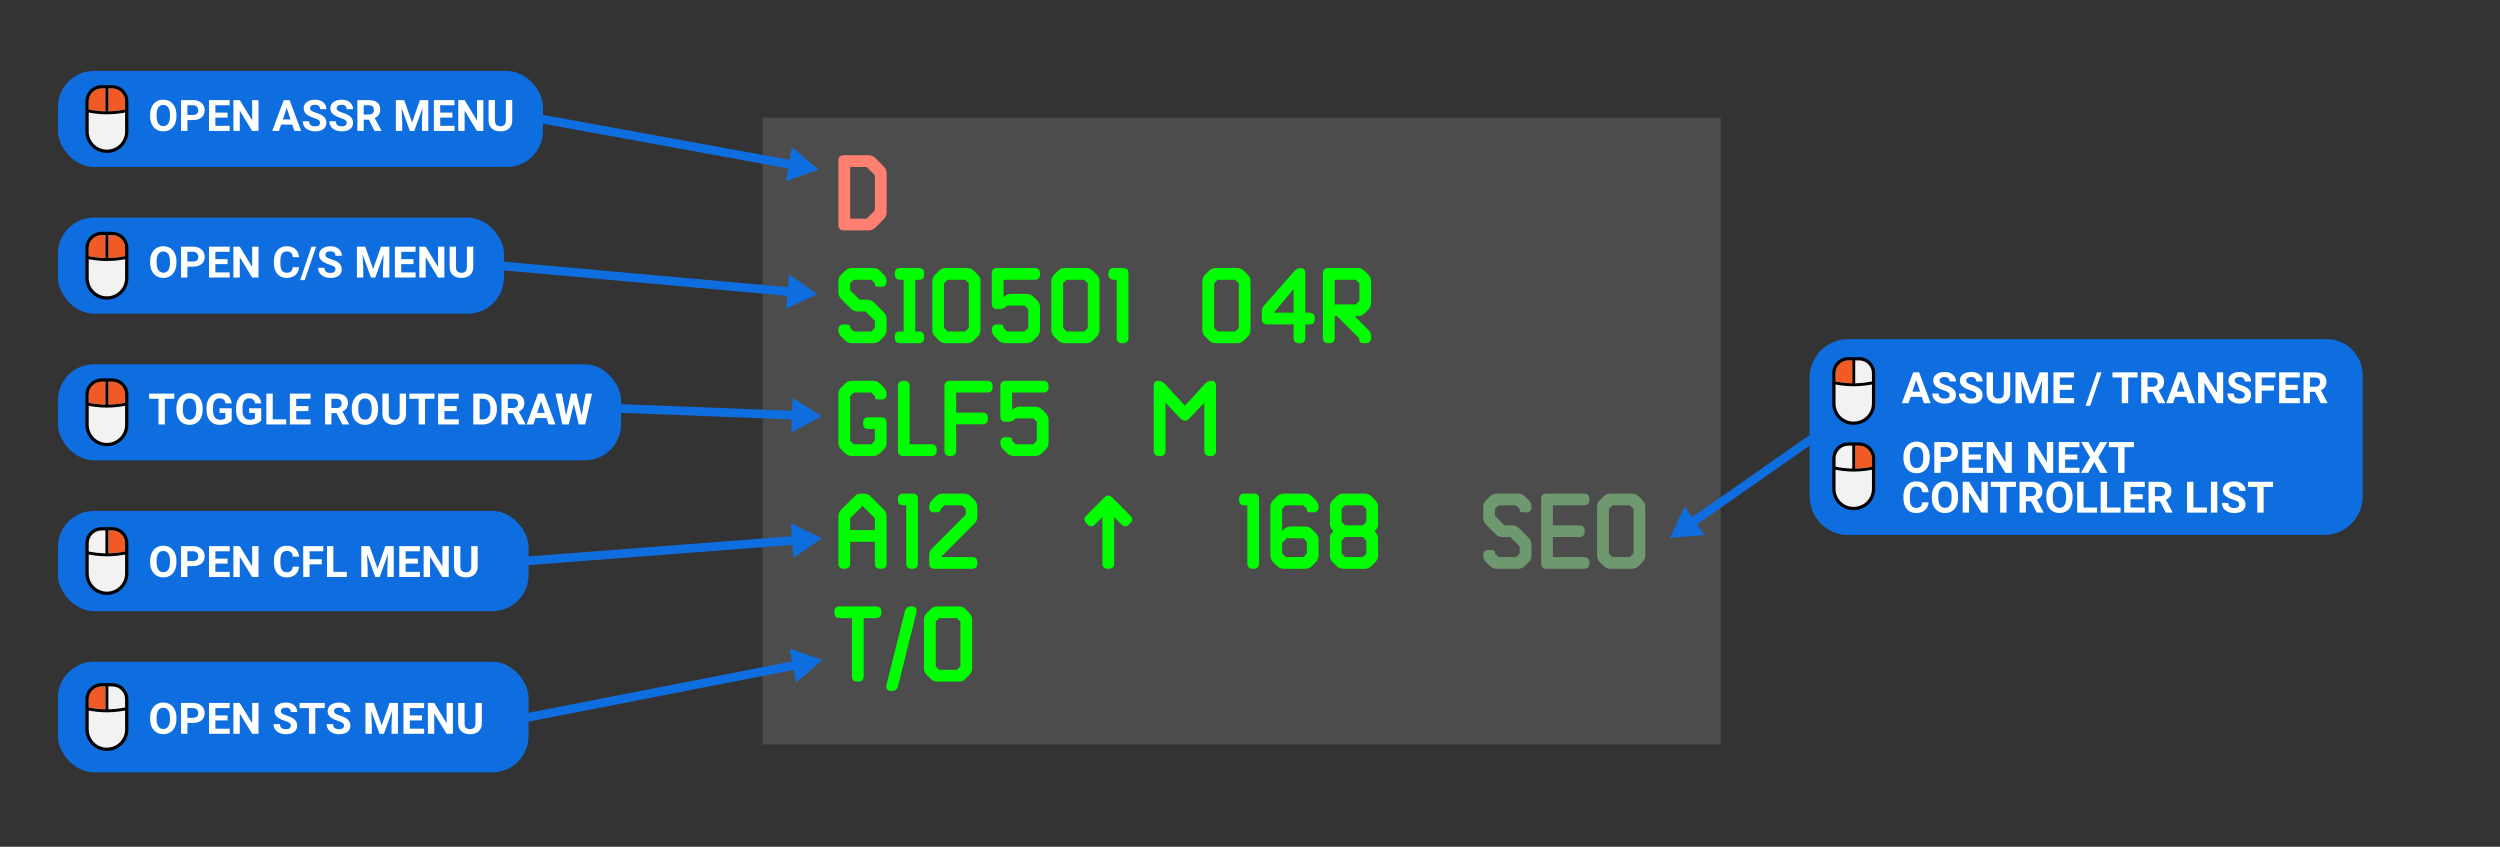 <svg viewBox="0 0 3457.9 1171.13" xmlns="http://www.w3.org/2000/svg" id="BOX">
  <rect x="0" y="0" width="3457.9" height="1171.13" fill="#333333" stroke="none"/>
  <g>
    <rect style="fill: #4c4c4c; stroke-width: 0px;" height="867" width="1325" y="162.72" x="1054.85"></rect>
    <g>
      <path style="fill: #ff8070; stroke-width: 0px;" d="M1201.38,214.72c3.64,0,6.76,1.3,9.36,3.9l11.7,11.7c2.6,2.6,3.9,5.72,3.9,9.36v54.08c0,3.64-1.3,6.76-3.9,9.36l-11.7,11.7c-2.6,2.6-5.72,3.9-9.36,3.9h-34.06c-5.12,0-7.67-2.51-7.67-7.54v-88.92c0-5.03,2.55-7.54,7.67-7.54h34.06ZM1210.09,291.03v-48.75l-11.44-11.31h-22.75v71.5h22.75l11.44-11.44Z"></path>
      <path style="fill: lime; stroke-width: 0px;" d="M1178.24,474.72c-3.64,0-6.76-1.3-9.36-3.9l-5.33-5.2c-2.6-2.6-3.9-5.72-3.9-9.36,0-5.03,2.55-7.54,7.67-7.54h1.04c5.03,0,7.54.82,7.54,2.47v2.34l4.94,4.94h24.31l4.94-4.94v-9.75l-13-13h-10.79c-3.73,0-6.85-1.25-9.36-3.77l-13.39-13.39c-2.6-2.6-3.9-5.72-3.9-9.36v-15.08c0-3.64,1.3-6.76,3.9-9.36l5.33-5.2c2.6-2.6,5.72-3.9,9.36-3.9h29.64c3.64,0,6.76,1.3,9.36,3.9l5.2,5.2c2.6,2.6,3.9,5.72,3.9,9.36,0,5.03-2.51,7.54-7.54,7.54h-1.17c-5.03,0-7.54-.82-7.54-2.47v-2.47l-4.94-4.81h-24.31l-4.94,4.81v9.75l13,13h10.79c3.64,0,6.76,1.3,9.36,3.9l13.39,13.39c2.6,2.6,3.9,5.72,3.9,9.36v15.08c0,3.64-1.3,6.76-3.9,9.36l-5.2,5.2c-2.6,2.6-5.72,3.9-9.36,3.9h-29.64Z"></path>
      <path style="fill: lime; stroke-width: 0px;" d="M1278.21,379.43c0,5.03-2.04,7.54-6.11,7.54h-6.11v71.5h4.68c5.03,0,7.54,2.51,7.54,7.54v1.17c0,5.03-2.51,7.54-7.54,7.54h-25.48c-5.03,0-7.54-2.51-7.54-7.54v-1.17c0-5.03,2.04-7.54,6.11-7.54h6.11v-71.5h-4.68c-5.03,0-7.54-2.51-7.54-7.54v-1.17c0-5.03,2.51-7.54,7.54-7.54h25.48c5.03,0,7.54,2.51,7.54,7.54v1.17Z"></path>
      <path style="fill: lime; stroke-width: 0px;" d="M1308.11,474.72c-3.64,0-6.76-1.3-9.36-3.9l-5.33-5.2c-2.6-2.6-3.9-5.72-3.9-9.36v-67.08c0-3.64,1.3-6.76,3.9-9.36l5.33-5.2c2.6-2.6,5.72-3.9,9.36-3.9h29.64c3.64,0,6.76,1.3,9.36,3.9l5.2,5.2c2.6,2.6,3.9,5.72,3.9,9.36v67.08c0,3.64-1.3,6.76-3.9,9.36l-5.2,5.2c-2.6,2.6-5.72,3.9-9.36,3.9h-29.64ZM1310.71,458.47h24.31l4.94-4.81v-61.88l-4.94-4.81h-24.31l-4.94,4.81v61.88l4.94,4.81Z"></path>
      <path style="fill: lime; stroke-width: 0px;" d="M1390.4,474.72c-3.64,0-6.76-1.3-9.36-3.9l-5.33-5.2c-2.6-2.6-3.9-5.72-3.9-9.36,0-5.03,2.55-7.54,7.67-7.54h1.04c5.03,0,7.54.82,7.54,2.47v2.34l4.94,4.94h24.31l4.94-4.94v-26l-4.94-4.81h-24.31l-1.04,1.04c-2.52,2.52-5.63,3.77-9.36,3.77h-3.12c-5.12,0-7.67-2.51-7.67-7.54v-41.73c0-5.03,2.55-7.54,7.67-7.54h51.48c5.02,0,7.54,2.51,7.54,7.54v1.17c0,5.03-2.51,7.54-7.54,7.54h-42.9v24.31l1.04-.91c2.6-2.6,5.72-3.9,9.36-3.9h21.58c3.64,0,6.76,1.3,9.36,3.9l5.2,5.2c2.6,2.6,3.9,5.72,3.9,9.36v31.33c0,3.64-1.3,6.76-3.9,9.36l-5.2,5.2c-2.6,2.6-5.72,3.9-9.36,3.9h-29.64Z"></path>
      <path style="fill: lime; stroke-width: 0px;" d="M1472.69,474.72c-3.64,0-6.76-1.3-9.36-3.9l-5.33-5.2c-2.6-2.6-3.9-5.72-3.9-9.36v-67.08c0-3.64,1.3-6.76,3.9-9.36l5.33-5.2c2.6-2.6,5.72-3.9,9.36-3.9h29.64c3.64,0,6.76,1.3,9.36,3.9l5.2,5.2c2.6,2.6,3.9,5.72,3.9,9.36v67.08c0,3.64-1.3,6.76-3.9,9.36l-5.2,5.2c-2.6,2.6-5.72,3.9-9.36,3.9h-29.64ZM1475.29,458.47h24.31l4.94-4.81v-61.88l-4.94-4.81h-24.31l-4.81,4.81v61.88l4.81,4.81Z"></path>
      <path style="fill: lime; stroke-width: 0px;" d="M1552.12,474.72c-5.03,0-7.54-2.51-7.54-7.54v-80.21h-3.77c-5.12,0-7.67-2.51-7.67-7.54v-1.17c0-5.03,2.55-7.54,7.67-7.54h12.48c5.02,0,7.54,2.51,7.54,7.54v88.92c0,5.03-2.51,7.54-7.54,7.54h-1.17,0Z"></path>
      <path style="fill: lime; stroke-width: 0px;" d="M1681.6,474.72c-3.64,0-6.76-1.3-9.36-3.9l-5.33-5.2c-2.6-2.6-3.9-5.72-3.9-9.36v-67.08c0-3.64,1.3-6.76,3.9-9.36l5.33-5.2c2.6-2.6,5.72-3.9,9.36-3.9h29.64c3.64,0,6.76,1.3,9.36,3.9l5.2,5.2c2.6,2.6,3.9,5.72,3.9,9.36v67.08c0,3.64-1.3,6.76-3.9,9.36l-5.2,5.2c-2.6,2.6-5.72,3.9-9.36,3.9h-29.64ZM1684.2,458.47h24.31l4.94-4.81v-61.88l-4.94-4.81h-24.31l-4.81,4.81v61.88l4.81,4.81Z"></path>
      <path style="fill: lime; stroke-width: 0px;" d="M1805.49,432.47h5.46c5.03,0,7.54,2.51,7.54,7.54v1.17c0,5.03-2.17,7.54-6.5,7.54h-6.5v18.46c0,5.03-2.51,7.54-7.54,7.54h-1.17c-5.03,0-7.54-2.51-7.54-7.54v-18.46h-36.27c-5.11,0-7.67-2.51-7.67-7.54v-9.88c0-3.55,1.21-6.67,3.64-9.36l41.47-47.06c2.42-2.77,5.54-4.16,9.36-4.16s5.72,2.51,5.72,7.54v54.21h0ZM1789.24,432.47v-32.5l-27.43,32.5h27.43Z"></path>
      <path style="fill: lime; stroke-width: 0px;" d="M1896.48,418.82c0,3.64-1.3,6.76-3.9,9.36l-5.2,5.33c-2.52,2.52-5.46,3.77-8.84,3.77h-4.81l18.85,18.98c2.6,2.6,3.9,5.72,3.9,9.36v1.56c0,5.03-2.52,7.54-7.54,7.54h-1.17c-5.03,0-7.54-1.08-7.54-3.25v-3.25l-30.94-30.94h-3.25v29.9c0,5.03-2.51,7.54-7.54,7.54h-1.04c-5.12,0-7.67-2.51-7.67-7.54v-88.92c0-5.03,2.56-7.54,7.67-7.54h40.56c3.64,0,6.76,1.3,9.36,3.9l5.2,5.2c2.6,2.6,3.9,5.72,3.9,9.36v29.64h0ZM1880.24,416.22v-24.44l-4.94-4.81h-29.25v34.06h29.25l4.94-4.81Z"></path>
      <path style="fill: lime; stroke-width: 0px;" d="M1226.34,546.22c0,4.33-2.51,6.5-7.54,6.5h-1.17c-5.03,0-7.54-.82-7.54-2.47v-2.34l-4.94-4.94h-24.31l-4.94,4.94v61.75l4.94,4.81h24.31l4.94-4.81v-16.25h-8.71c-5.03,0-7.54-2.55-7.54-7.67v-1.04c0-5.03,2.51-7.54,7.54-7.54h17.42c5.02,0,7.54,2.51,7.54,7.54v27.56c0,3.64-1.3,6.76-3.9,9.36l-5.2,5.2c-2.6,2.6-5.72,3.9-9.36,3.9h-29.64c-3.64,0-6.76-1.3-9.36-3.9l-5.33-5.2c-2.6-2.6-3.9-5.72-3.9-9.36v-67.08c0-3.64,1.3-6.76,3.9-9.36l5.33-5.2c2.6-2.6,5.72-3.9,9.36-3.9h29.64c3.64,0,6.76,1.3,9.36,3.9l5.2,5.2c2.6,2.6,3.9,5.72,3.9,9.36v1.04h0Z"></path>
      <path style="fill: lime; stroke-width: 0px;" d="M1249.61,630.72c-5.11,0-7.67-2.51-7.67-7.54v-88.92c0-5.03,2.56-7.54,7.67-7.54h1.04c5.03,0,7.54,2.51,7.54,7.54v80.21h29.9c5.03,0,7.54,2.51,7.54,7.54v1.17c0,5.03-2.51,7.54-7.54,7.54h-38.48Z"></path>
      <path style="fill: lime; stroke-width: 0px;" d="M1372.98,535.43c0,5.03-2.51,7.54-7.54,7.54h-42.9v27.69h36.4c5.02,0,7.54,2.51,7.54,7.54v1.04c0,5.03-2.51,7.54-7.54,7.54h-36.4v36.4c0,5.03-2.52,7.54-7.54,7.54h-1.04c-5.12,0-7.67-2.51-7.67-7.54v-88.92c0-5.03,2.55-7.54,7.67-7.54h51.48c5.02,0,7.54,2.51,7.54,7.54v1.17h0Z"></path>
      <path style="fill: lime; stroke-width: 0px;" d="M1402.23,630.72c-3.64,0-6.76-1.3-9.36-3.9l-5.33-5.2c-2.6-2.6-3.9-5.72-3.9-9.36,0-5.03,2.56-7.54,7.67-7.54h1.04c5.03,0,7.54.82,7.54,2.47v2.34l4.94,4.94h24.31l4.94-4.94v-26l-4.94-4.81h-24.31l-1.04,1.04c-2.51,2.52-5.63,3.77-9.36,3.77h-3.12c-5.11,0-7.67-2.51-7.67-7.54v-41.73c0-5.03,2.56-7.54,7.67-7.54h51.48c5.03,0,7.54,2.51,7.54,7.54v1.17c0,5.03-2.51,7.54-7.54,7.54h-42.9v24.31l1.04-.91c2.6-2.6,5.72-3.9,9.36-3.9h21.58c3.64,0,6.76,1.3,9.36,3.9l5.2,5.2c2.6,2.6,3.9,5.72,3.9,9.36v31.33c0,3.64-1.3,6.76-3.9,9.36l-5.2,5.2c-2.6,2.6-5.72,3.9-9.36,3.9h-29.64Z"></path>
      <path style="fill: lime; stroke-width: 0px;" d="M1666.77,530.75c2.6-2.69,5.72-4.03,9.36-4.03,3.9,0,5.85,2.51,5.85,7.54v88.92c0,5.03-2.52,7.54-7.54,7.54h-1.17c-5.03,0-7.54-2.51-7.54-7.54v-66.3l-19.76,21.06c-2.6,2.69-4.94,4.03-7.02,4.03s-4.55-1.34-7.15-4.03l-19.76-21.06v66.3c0,5.03-2.51,7.54-7.54,7.54h-1.04c-5.11,0-7.67-2.51-7.67-7.54v-88.92c0-5.03,1.91-7.54,5.72-7.54h.13c3.64,0,6.76,1.34,9.36,4.03l27.95,30.42,27.82-30.42h0Z"></path>
      <path style="fill: lime; stroke-width: 0px;" d="M1194.88,682.72c3.64,0,6.76,1.3,9.36,3.9l18.2,18.2c2.6,2.6,3.9,5.72,3.9,9.36v65c0,5.03-2.51,7.54-7.54,7.54h-1.17c-5.03,0-7.54-2.51-7.54-7.54v-29.77h-34.19v29.77c0,5.03-2.52,7.54-7.54,7.54h-1.04c-5.12,0-7.67-2.51-7.67-7.54v-65c0-3.64,1.3-6.76,3.9-9.36l18.33-18.2c2.6-2.6,5.72-3.9,9.36-3.9h3.64ZM1175.9,733.16h34.19v-16.38l-17.03-17.03-17.16,17.03v16.38h0Z"></path>
      <path style="fill: lime; stroke-width: 0px;" d="M1260.92,786.72c-5.03,0-7.54-2.51-7.54-7.54v-80.21h-3.77c-5.11,0-7.67-2.51-7.67-7.54v-1.17c0-5.03,2.56-7.54,7.67-7.54h12.48c5.03,0,7.54,2.51,7.54,7.54v88.92c0,5.03-2.51,7.54-7.54,7.54h-1.17,0Z"></path>
      <path style="fill: lime; stroke-width: 0px;" d="M1292.9,786.72c-5.11,0-7.67-2.51-7.67-7.54v-11.31c0-3.64,1.3-6.76,3.9-9.36l46.54-46.54v-8.19l-4.94-4.81h-24.31l-4.94,4.81c0,3.29-2.51,4.94-7.54,4.94h-1.04c-5.11,0-7.67-2.17-7.67-6.5v-1.04c0-3.64,1.3-6.76,3.9-9.36l5.33-5.2c2.6-2.6,5.72-3.9,9.36-3.9h29.64c3.64,0,6.76,1.3,9.36,3.9l5.2,5.2c2.6,2.6,3.9,5.72,3.9,9.36v13.39c0,3.64-1.3,6.76-3.9,9.36l-46.54,46.54h42.9c5.03,0,7.54,2.51,7.54,7.54v1.17c0,5.03-2.51,7.54-7.54,7.54h-51.48,0Z"></path>
      <path style="fill: lime; stroke-width: 0px;" d="M1532.36,786.72c-5.03,0-7.54-2.51-7.54-7.54v-63.96l-10.14,10.14c-3.55,3.55-7.11,3.55-10.66,0l-1.43-1.56c-3.55-3.55-3.55-7.11,0-10.66l24.96-25.09c3.64-3.55,7.24-3.55,10.79,0l24.96,25.09c3.55,3.55,3.55,7.11,0,10.66l-1.43,1.56c-3.64,3.64-7.24,3.64-10.79,0l-10.01-10.14v63.96c0,5.03-2.51,7.54-7.54,7.54h-1.17,0Z"></path>
      <path style="fill: lime; stroke-width: 0px;" d="M1732.81,786.72c-5.03,0-7.54-2.51-7.54-7.54v-80.21h-3.77c-5.11,0-7.67-2.51-7.67-7.54v-1.17c0-5.03,2.56-7.54,7.67-7.54h12.48c5.03,0,7.54,2.51,7.54,7.54v88.92c0,5.03-2.52,7.54-7.54,7.54h-1.17,0Z"></path>
      <path style="fill: lime; stroke-width: 0px;" d="M1775.71,786.72c-3.64,0-6.76-1.3-9.36-3.9l-5.33-5.2c-2.6-2.6-3.9-5.72-3.9-9.36v-67.08c0-3.64,1.3-6.76,3.9-9.36l5.33-5.2c2.6-2.6,5.72-3.9,9.36-3.9h29.64c3.64,0,6.76,1.3,9.36,3.9l5.2,5.2c2.6,2.6,3.9,5.72,3.9,9.36,0,5.03-2.52,7.54-7.54,7.54h-1.17c-5.03,0-7.54-.82-7.54-2.47v-2.47l-4.94-4.81h-24.31l-4.94,4.81v30.94l2.73-2.6c2.6-2.6,5.72-3.9,9.36-3.9h19.89c3.64,0,6.76,1.3,9.36,3.9l5.2,5.2c2.6,2.6,3.9,5.72,3.9,9.36v21.58c0,3.64-1.3,6.76-3.9,9.36l-5.2,5.2c-2.6,2.6-5.72,3.9-9.36,3.9h-29.64,0ZM1778.31,770.47h24.31l4.94-4.94v-16.25l-4.94-4.81h-22.75l-6.5,6.5v14.56l4.94,4.94Z"></path>
      <path style="fill: lime; stroke-width: 0px;" d="M1858,786.72c-3.64,0-6.76-1.3-9.36-3.9l-5.33-5.2c-2.6-2.6-3.9-5.72-3.9-9.36v-23.14c0-3.64.82-6.28,2.47-7.93l2.47-2.47-1.04-1.04c-2.6-2.6-3.9-5.72-3.9-9.36v-23.14c0-3.64,1.3-6.76,3.9-9.36l5.33-5.2c2.6-2.6,5.72-3.9,9.36-3.9h29.64c3.64,0,6.76,1.3,9.36,3.9l5.2,5.2c2.6,2.6,3.9,5.72,3.9,9.36v23.14c0,3.64-.82,6.29-2.47,7.93l-2.47,2.47,1.04,1.04c2.6,2.6,3.9,5.72,3.9,9.36v23.14c0,3.64-1.3,6.76-3.9,9.36l-5.2,5.2c-2.6,2.6-5.72,3.9-9.36,3.9h-29.64ZM1860.6,726.66h24.31l4.94-4.94v-17.94l-4.94-4.81h-24.31l-4.94,4.81v17.94l4.94,4.94ZM1860.6,770.47h24.31l4.94-4.81v-17.94l-4.94-4.94h-24.31l-4.94,4.94v17.94l4.94,4.81Z"></path>
      <path style="fill: #6e996e; stroke-width: 0px;" d="M2070.16,786.72c-3.64,0-6.76-1.3-9.36-3.9l-5.33-5.2c-2.6-2.6-3.9-5.72-3.9-9.36,0-5.03,2.55-7.54,7.67-7.54h1.04c5.03,0,7.54.82,7.54,2.47v2.34l4.94,4.94h24.31l4.94-4.94v-9.75l-13-13h-10.79c-3.73,0-6.85-1.25-9.36-3.77l-13.39-13.39c-2.6-2.6-3.9-5.72-3.9-9.36v-15.08c0-3.64,1.3-6.76,3.9-9.36l5.33-5.2c2.6-2.6,5.72-3.9,9.36-3.9h29.64c3.64,0,6.76,1.3,9.36,3.9l5.2,5.2c2.6,2.6,3.9,5.72,3.9,9.36,0,5.03-2.51,7.54-7.54,7.54h-1.17c-5.03,0-7.54-.82-7.54-2.47v-2.47l-4.94-4.81h-24.31l-4.94,4.81v9.75l13,13h10.79c3.64,0,6.76,1.3,9.36,3.9l13.39,13.39c2.6,2.6,3.9,5.72,3.9,9.36v15.08c0,3.64-1.3,6.76-3.9,9.36l-5.2,5.2c-2.6,2.6-5.72,3.9-9.36,3.9h-29.64Z"></path>
      <path style="fill: #6e996e; stroke-width: 0px;" d="M2198.34,691.43c0,5.03-2.51,7.54-7.54,7.54h-42.9v27.69h36.4c5.03,0,7.54,2.51,7.54,7.54v1.04c0,5.03-2.51,7.54-7.54,7.54h-36.4v27.69h42.9c5.03,0,7.54,2.51,7.54,7.54v1.17c0,5.03-2.51,7.54-7.54,7.54h-51.48c-5.12,0-7.67-2.51-7.67-7.54v-88.92c0-5.03,2.55-7.54,7.67-7.54h51.48c5.03,0,7.54,2.51,7.54,7.54v1.17h0Z"></path>
      <path style="fill: #6e996e; stroke-width: 0px;" d="M2227.58,786.72c-3.64,0-6.76-1.3-9.36-3.9l-5.33-5.2c-2.6-2.6-3.9-5.72-3.9-9.36v-67.08c0-3.64,1.3-6.76,3.9-9.36l5.33-5.2c2.6-2.6,5.72-3.9,9.36-3.9h29.64c3.64,0,6.76,1.3,9.36,3.9l5.2,5.2c2.6,2.6,3.9,5.72,3.9,9.36v67.08c0,3.64-1.3,6.76-3.9,9.36l-5.2,5.2c-2.6,2.6-5.72,3.9-9.36,3.9h-29.64ZM2230.19,770.47h24.31l4.94-4.81v-61.88l-4.94-4.81h-24.31l-4.81,4.81v61.88l4.81,4.81Z"></path>
      <path style="fill: lime; stroke-width: 0px;" d="M1211.39,838.72c5.11,0,7.67,2.51,7.67,7.54v1.17c0,5.03-2.56,7.54-7.67,7.54h-16.77v80.21c0,5.03-2.51,7.54-7.54,7.54h-1.17c-5.03,0-7.54-2.51-7.54-7.54v-80.21h-16.77c-5.03,0-7.54-2.51-7.54-7.54v-1.17c0-5.03,2.51-7.54,7.54-7.54h49.79Z"></path>
      <path style="fill: lime; stroke-width: 0px;" d="M1232.19,955.72c-2.51,0-4.31-.76-5.4-2.28-1.08-1.52-1.28-3.57-.58-6.17l25.48-102.05c1.04-4.33,3.86-6.5,8.45-6.5h.78c2.69,0,4.62.76,5.79,2.27,1.17,1.52,1.45,3.58.85,6.18l-25.48,102.05c-1.04,4.33-3.86,6.5-8.45,6.5h-1.44Z"></path>
      <path style="fill: lime; stroke-width: 0px;" d="M1296.54,942.72c-3.64,0-6.76-1.3-9.36-3.9l-5.33-5.2c-2.6-2.6-3.9-5.72-3.9-9.36v-67.08c0-3.64,1.3-6.76,3.9-9.36l5.33-5.2c2.6-2.6,5.72-3.9,9.36-3.9h29.64c3.64,0,6.76,1.3,9.36,3.9l5.2,5.2c2.6,2.6,3.9,5.72,3.9,9.36v67.08c0,3.64-1.3,6.76-3.9,9.36l-5.2,5.2c-2.6,2.6-5.72,3.9-9.36,3.9h-29.64ZM1299.14,926.47h24.31l4.94-4.81v-61.88l-4.94-4.81h-24.31l-4.81,4.81v61.88l4.81,4.81Z"></path>
    </g>
  </g>
  <path style="fill: #0e6ee0; stroke-width: 0px;" d="M2556.53,469h661.47c27.6,0,50,22.4,50,50v167.47c0,29.54-23.99,53.53-53.53,53.53h-657.94c-29.54,0-53.53-23.99-53.53-53.53v-163.94c0-29.54,23.99-53.53,53.53-53.53Z"></path>
  <g>
    <path style="fill: #fff; stroke-width: 0px;" d="M2658.14,548.89h-15.41l-2.93,8.79h-9.35l15.88-42.66h8.14l15.97,42.66h-9.35l-2.96-8.79ZM2645.1,541.77h10.66l-5.36-15.97-5.3,15.97Z"></path>
    <path style="fill: #fff; stroke-width: 0px;" d="M2696.55,546.49c0-1.66-.59-2.93-1.76-3.82s-3.28-1.83-6.33-2.81-5.46-1.96-7.24-2.92c-4.84-2.62-7.27-6.14-7.27-10.58,0-2.3.65-4.36,1.95-6.17,1.3-1.81,3.16-3.22,5.6-4.23s5.16-1.52,8.19-1.52,5.76.55,8.14,1.66,4.23,2.66,5.55,4.67,1.98,4.3,1.98,6.86h-8.79c0-1.95-.62-3.47-1.85-4.55s-2.96-1.63-5.19-1.63-3.82.46-5.01,1.36-1.79,2.1-1.79,3.59c0,1.39.7,2.55,2.09,3.49,1.4.94,3.45,1.82,6.17,2.64,5,1.5,8.64,3.37,10.93,5.6s3.43,5,3.43,8.32c0,3.69-1.4,6.59-4.19,8.69s-6.55,3.15-11.28,3.15c-3.28,0-6.27-.6-8.96-1.8s-4.75-2.85-6.17-4.94c-1.42-2.09-2.12-4.51-2.12-7.27h8.82c0,4.71,2.81,7.06,8.44,7.06,2.09,0,3.72-.42,4.89-1.27s1.76-2.04,1.76-3.56Z"></path>
    <path style="fill: #fff; stroke-width: 0px;" d="M2733.43,546.49c0-1.66-.59-2.93-1.76-3.82s-3.28-1.83-6.33-2.81-5.46-1.96-7.24-2.92c-4.84-2.62-7.27-6.14-7.27-10.58,0-2.3.65-4.36,1.95-6.17,1.3-1.81,3.16-3.22,5.6-4.23s5.16-1.52,8.19-1.52,5.76.55,8.14,1.66,4.23,2.66,5.55,4.67,1.98,4.3,1.98,6.86h-8.79c0-1.95-.62-3.47-1.85-4.55s-2.96-1.63-5.19-1.63-3.82.46-5.01,1.36-1.79,2.1-1.79,3.59c0,1.39.7,2.55,2.09,3.49,1.4.94,3.45,1.82,6.17,2.64,5,1.5,8.64,3.37,10.93,5.6s3.43,5,3.43,8.32c0,3.69-1.4,6.59-4.19,8.69s-6.55,3.15-11.28,3.15c-3.28,0-6.27-.6-8.96-1.8s-4.75-2.85-6.17-4.94c-1.42-2.09-2.12-4.51-2.12-7.27h8.82c0,4.71,2.81,7.06,8.44,7.06,2.09,0,3.72-.42,4.89-1.27s1.76-2.04,1.76-3.56Z"></path>
    <path style="fill: #fff; stroke-width: 0px;" d="M2780.48,515.02v28.1c0,4.67-1.46,8.36-4.38,11.07-2.92,2.71-6.91,4.07-11.97,4.07s-8.94-1.32-11.87-3.96-4.42-6.26-4.48-10.87v-28.42h8.79v28.15c0,2.79.67,4.83,2.01,6.11,1.34,1.28,3.19,1.92,5.55,1.92,4.94,0,7.45-2.6,7.53-7.79v-28.39h8.82Z"></path>
    <path style="fill: #fff; stroke-width: 0px;" d="M2799.18,515.02l10.96,30.94,10.9-30.94h11.54v42.66h-8.82v-11.66l.88-20.13-11.51,31.79h-6.04l-11.48-31.76.88,20.1v11.66h-8.79v-42.66h11.48Z"></path>
    <path style="fill: #fff; stroke-width: 0px;" d="M2865.91,539.19h-16.88v11.43h19.8v7.06h-28.59v-42.66h28.54v7.12h-19.75v10.17h16.88v6.88Z"></path>
    <path style="fill: #fff; stroke-width: 0px;" d="M2891.05,561.34h-6.3l15.7-46.32h6.3l-15.7,46.32Z"></path>
    <path style="fill: #fff; stroke-width: 0px;" d="M2956.65,522.14h-13.07v35.54h-8.79v-35.54h-12.89v-7.12h34.75v7.12Z"></path>
    <path style="fill: #fff; stroke-width: 0px;" d="M2977.45,542.06h-7v15.62h-8.79v-42.66h15.85c5.04,0,8.93,1.12,11.66,3.37s4.1,5.42,4.1,9.52c0,2.91-.63,5.34-1.89,7.28s-3.17,3.49-5.73,4.64l9.23,17.43v.41h-9.43l-8-15.62ZM2970.45,534.95h7.09c2.21,0,3.92-.56,5.13-1.68s1.82-2.67,1.82-4.64-.57-3.59-1.71-4.75-2.9-1.73-5.26-1.73h-7.06v12.8Z"></path>
    <path style="fill: #fff; stroke-width: 0px;" d="M3024.03,548.89h-15.41l-2.93,8.79h-9.35l15.88-42.66h8.14l15.97,42.66h-9.35l-2.96-8.79ZM3010.99,541.77h10.66l-5.36-15.97-5.3,15.97Z"></path>
    <path style="fill: #fff; stroke-width: 0px;" d="M3075.01,557.68h-8.79l-17.11-28.07v28.07h-8.79v-42.66h8.79l17.14,28.12v-28.12h8.76v42.66Z"></path>
    <path style="fill: #fff; stroke-width: 0px;" d="M3104.8,546.49c0-1.66-.59-2.93-1.76-3.82s-3.28-1.83-6.33-2.81-5.46-1.96-7.24-2.92c-4.84-2.62-7.27-6.14-7.27-10.58,0-2.3.65-4.36,1.95-6.17,1.3-1.81,3.16-3.22,5.6-4.23s5.16-1.52,8.19-1.52,5.76.55,8.14,1.66,4.23,2.66,5.55,4.67,1.98,4.3,1.98,6.86h-8.79c0-1.95-.62-3.47-1.85-4.55s-2.96-1.63-5.19-1.63-3.82.46-5.01,1.36-1.79,2.1-1.79,3.59c0,1.39.7,2.55,2.09,3.49,1.4.94,3.45,1.82,6.17,2.64,5,1.5,8.64,3.37,10.93,5.6s3.43,5,3.43,8.32c0,3.69-1.4,6.59-4.19,8.69s-6.55,3.15-11.28,3.15c-3.28,0-6.27-.6-8.96-1.8s-4.75-2.85-6.17-4.94c-1.42-2.09-2.12-4.51-2.12-7.27h8.82c0,4.71,2.81,7.06,8.44,7.06,2.09,0,3.72-.42,4.89-1.27s1.76-2.04,1.76-3.56Z"></path>
    <path style="fill: #fff; stroke-width: 0px;" d="M3145.23,540.25h-16.88v17.43h-8.79v-42.66h27.77v7.12h-18.98v11.02h16.88v7.09Z"></path>
    <path style="fill: #fff; stroke-width: 0px;" d="M3178.1,539.19h-16.88v11.43h19.8v7.06h-28.59v-42.66h28.54v7.12h-19.75v10.17h16.88v6.88Z"></path>
    <path style="fill: #fff; stroke-width: 0px;" d="M3201.98,542.06h-7v15.62h-8.79v-42.66h15.85c5.04,0,8.93,1.12,11.66,3.37s4.1,5.42,4.1,9.52c0,2.91-.63,5.34-1.89,7.28s-3.17,3.49-5.73,4.64l9.23,17.43v.41h-9.43l-8-15.62ZM3194.98,534.95h7.09c2.21,0,3.92-.56,5.13-1.68s1.82-2.67,1.82-4.64-.57-3.59-1.71-4.75-2.9-1.73-5.26-1.73h-7.06v12.8Z"></path>
  </g>
  <g>
    <line style="fill: #00c3ff; stroke-width: 0px;" y2="165" x2="751" y1="234.52" x1="1131.99"></line>
    <g>
      <line style="fill: none; stroke: #0e6ee0; stroke-linecap: square; stroke-miterlimit: 10; stroke-width: 12px;" y2="165" x2="751" y1="228.34" x1="1098.11"></line>
      <polygon style="fill: #0e6ee0; stroke-width: 0px;" points="1095.51 203.54 1131.99 234.52 1086.92 250.63 1095.51 203.54"></polygon>
    </g>
  </g>
  <g>
    <line style="fill: #00c3ff; stroke-width: 0px;" y2="368" x2="697" y1="406.88" x1="1130.66"></line>
    <g>
      <line style="fill: none; stroke: #0e6ee0; stroke-linecap: square; stroke-miterlimit: 10; stroke-width: 12px;" y2="368" x2="697" y1="403.8" x1="1096.35"></line>
      <polygon style="fill: #0e6ee0; stroke-width: 0px;" points="1091.51 379.34 1130.66 406.87 1087.24 427.01 1091.51 379.34"></polygon>
    </g>
  </g>
  <g>
    <line style="fill: #00c3ff; stroke-width: 0px;" y2="565" x2="859" y1="575.8" x1="1136.7"></line>
    <g>
      <line style="fill: none; stroke: #0e6ee0; stroke-linecap: square; stroke-miterlimit: 10; stroke-width: 12px;" y2="565" x2="859" y1="574.46" x1="1102.28"></line>
      <polygon style="fill: #0e6ee0; stroke-width: 0px;" points="1096.21 550.27 1136.7 575.79 1094.35 598.1 1096.21 550.27"></polygon>
    </g>
  </g>
  <g>
    <line style="fill: #00c3ff; stroke-width: 0px;" y2="776" x2="726" y1="744.51" x1="1136.94"></line>
    <g>
      <line style="fill: none; stroke: #0e6ee0; stroke-linecap: square; stroke-miterlimit: 10; stroke-width: 12px;" y2="776" x2="726" y1="747.14" x1="1102.6"></line>
      <polygon style="fill: #0e6ee0; stroke-width: 0px;" points="1093.79 723.81 1136.94 744.51 1097.44 771.54 1093.79 723.81"></polygon>
    </g>
  </g>
  <g>
    <line style="fill: #00c3ff; stroke-width: 0px;" y2="992" x2="731" y1="912.76" x1="1137.32"></line>
    <g>
      <line style="fill: none; stroke: #0e6ee0; stroke-linecap: square; stroke-miterlimit: 10; stroke-width: 12px;" y2="992" x2="731" y1="919.35" x1="1103.51"></line>
      <polygon style="fill: #0e6ee0; stroke-width: 0px;" points="1092.06 897.2 1137.32 912.76 1101.22 944.18 1092.06 897.2"></polygon>
    </g>
  </g>
  <g>
    <line style="fill: #00c3ff; stroke-width: 0px;" y2="602" x2="2513" y1="744" x1="2310"></line>
    <g>
      <line style="fill: none; stroke: #0e6ee0; stroke-linecap: square; stroke-miterlimit: 10; stroke-width: 12px;" y2="602" x2="2513" y1="724.26" x1="2338.22"></line>
      <polygon style="fill: #0e6ee0; stroke-width: 0px;" points="2357.68 739.85 2310 744 2330.24 700.63 2357.68 739.85"></polygon>
    </g>
  </g>
  <g>
    <path style="fill: #fff; stroke-width: 0px;" d="M2669.1,633.68c0,4.2-.74,7.88-2.23,11.04s-3.61,5.61-6.37,7.32c-2.76,1.72-5.93,2.58-9.51,2.58s-6.69-.85-9.46-2.55-4.92-4.13-6.45-7.28-2.29-6.78-2.31-10.88v-2.11c0-4.2.76-7.9,2.27-11.09,1.51-3.19,3.65-5.64,6.42-7.35,2.76-1.71,5.92-2.56,9.48-2.56s6.71.85,9.48,2.56c2.76,1.71,4.9,4.16,6.42,7.35,1.51,3.19,2.27,6.88,2.27,11.06v1.9ZM2660.19,631.75c0-4.47-.8-7.87-2.4-10.2s-3.89-3.49-6.86-3.49-5.22,1.15-6.83,3.44-2.41,5.66-2.43,10.09v2.08c0,4.36.8,7.73,2.4,10.14s3.91,3.6,6.91,3.6,5.21-1.16,6.8-3.47,2.38-5.69,2.4-10.12v-2.08Z"></path>
    <path style="fill: #fff; stroke-width: 0px;" d="M2684.27,639.01v15.03h-8.79v-42.66h16.64c3.2,0,6.02.59,8.45,1.76s4.3,2.84,5.61,4.99,1.96,4.62,1.96,7.37c0,4.18-1.43,7.47-4.29,9.89-2.86,2.41-6.82,3.62-11.88,3.62h-7.71ZM2684.27,631.89h7.85c2.32,0,4.1-.55,5.32-1.64,1.22-1.09,1.83-2.66,1.83-4.69s-.62-3.78-1.85-5.07-2.93-1.95-5.1-1.99h-8.06v13.39Z"></path>
    <path style="fill: #fff; stroke-width: 0px;" d="M2739.85,635.56h-16.88v11.43h19.8v7.06h-28.59v-42.66h28.54v7.12h-19.75v10.17h16.88v6.88Z"></path>
    <path style="fill: #fff; stroke-width: 0px;" d="M2782.62,654.04h-8.79l-17.11-28.07v28.07h-8.79v-42.66h8.79l17.14,28.12v-28.12h8.76v42.66Z"></path>
    <path style="fill: #fff; stroke-width: 0px;" d="M2839.93,654.04h-8.79l-17.11-28.07v28.07h-8.79v-42.66h8.79l17.14,28.12v-28.12h8.76v42.66Z"></path>
    <path style="fill: #fff; stroke-width: 0px;" d="M2873.27,635.56h-16.88v11.43h19.8v7.06h-28.59v-42.66h28.54v7.12h-19.75v10.17h16.88v6.88Z"></path>
    <path style="fill: #fff; stroke-width: 0px;" d="M2896.62,626.09l8-14.71h10.11l-12.42,21.15,12.74,21.5h-10.22l-8.2-14.94-8.2,14.94h-10.22l12.74-21.5-12.42-21.15h10.11l8,14.71Z"></path>
    <path style="fill: #fff; stroke-width: 0px;" d="M2951.58,618.51h-13.07v35.54h-8.79v-35.54h-12.89v-7.12h34.75v7.12Z"></path>
    <path style="fill: #fff; stroke-width: 0px;" d="M2667.54,694.83c-.33,4.59-2.03,8.2-5.08,10.84-3.06,2.64-7.09,3.96-12.09,3.96-5.47,0-9.77-1.84-12.9-5.52s-4.7-8.73-4.7-15.16v-2.61c0-4.1.72-7.71,2.17-10.84s3.51-5.52,6.2-7.19c2.68-1.67,5.8-2.5,9.36-2.5,4.92,0,8.89,1.32,11.89,3.96s4.75,6.34,5.21,11.1h-8.79c-.21-2.75-.98-4.75-2.3-5.99s-3.33-1.86-6.02-1.86c-2.93,0-5.12,1.05-6.58,3.15-1.46,2.1-2.2,5.36-2.24,9.77v3.22c0,4.61.7,7.98,2.1,10.11,1.4,2.13,3.6,3.19,6.61,3.19,2.71,0,4.74-.62,6.08-1.86,1.34-1.24,2.1-3.16,2.3-5.76h8.79Z"></path>
    <path style="fill: #fff; stroke-width: 0px;" d="M2708.36,688.68c0,4.2-.74,7.88-2.23,11.04s-3.61,5.61-6.37,7.32c-2.76,1.72-5.93,2.58-9.51,2.58s-6.69-.85-9.46-2.55-4.92-4.13-6.45-7.28-2.29-6.78-2.31-10.88v-2.11c0-4.2.76-7.9,2.27-11.09,1.51-3.19,3.65-5.64,6.42-7.35,2.76-1.71,5.92-2.56,9.48-2.56s6.71.85,9.48,2.56c2.76,1.71,4.9,4.16,6.42,7.35,1.51,3.19,2.27,6.88,2.27,11.06v1.9ZM2699.45,686.75c0-4.47-.8-7.87-2.4-10.2s-3.89-3.49-6.86-3.49-5.22,1.15-6.83,3.44-2.41,5.66-2.43,10.09v2.08c0,4.36.8,7.73,2.4,10.14s3.91,3.6,6.91,3.6,5.21-1.16,6.8-3.47,2.38-5.69,2.4-10.12v-2.08Z"></path>
    <path style="fill: #fff; stroke-width: 0px;" d="M2749.43,709.04h-8.79l-17.11-28.07v28.07h-8.79v-42.66h8.79l17.14,28.12v-28.12h8.76v42.66Z"></path>
    <path style="fill: #fff; stroke-width: 0px;" d="M2788.37,673.51h-13.07v35.54h-8.79v-35.54h-12.89v-7.12h34.75v7.12Z"></path>
    <path style="fill: #fff; stroke-width: 0px;" d="M2809.17,693.43h-7v15.62h-8.79v-42.66h15.85c5.04,0,8.93,1.12,11.66,3.37s4.1,5.42,4.1,9.52c0,2.91-.63,5.34-1.89,7.28s-3.17,3.49-5.73,4.64l9.23,17.43v.41h-9.43l-8-15.62ZM2802.16,686.31h7.09c2.21,0,3.92-.56,5.13-1.69s1.82-2.67,1.82-4.64-.57-3.59-1.71-4.75-2.9-1.73-5.26-1.73h-7.06v12.8Z"></path>
    <path style="fill: #fff; stroke-width: 0px;" d="M2866.71,688.68c0,4.2-.74,7.88-2.23,11.04s-3.61,5.61-6.37,7.32c-2.76,1.72-5.93,2.58-9.51,2.58s-6.69-.85-9.46-2.55-4.92-4.13-6.45-7.28-2.29-6.78-2.31-10.88v-2.11c0-4.2.76-7.9,2.27-11.09,1.51-3.19,3.65-5.64,6.42-7.35,2.76-1.71,5.92-2.56,9.48-2.56s6.71.85,9.48,2.56c2.76,1.71,4.9,4.16,6.42,7.35,1.51,3.19,2.27,6.88,2.27,11.06v1.9ZM2857.8,686.75c0-4.47-.8-7.87-2.4-10.2s-3.89-3.49-6.86-3.49-5.22,1.15-6.83,3.44-2.41,5.66-2.43,10.09v2.08c0,4.36.8,7.73,2.4,10.14s3.91,3.6,6.91,3.6,5.21-1.16,6.8-3.47,2.38-5.69,2.4-10.12v-2.08Z"></path>
    <path style="fill: #fff; stroke-width: 0px;" d="M2881.88,701.98h18.66v7.06h-27.45v-42.66h8.79v35.6Z"></path>
    <path style="fill: #fff; stroke-width: 0px;" d="M2914.37,701.98h18.66v7.06h-27.45v-42.66h8.79v35.6Z"></path>
    <path style="fill: #fff; stroke-width: 0px;" d="M2963.74,690.56h-16.88v11.43h19.8v7.06h-28.59v-42.66h28.54v7.12h-19.75v10.17h16.88v6.88Z"></path>
    <path style="fill: #fff; stroke-width: 0px;" d="M2987.61,693.43h-7v15.62h-8.79v-42.66h15.85c5.04,0,8.93,1.12,11.66,3.37s4.1,5.42,4.1,9.52c0,2.91-.63,5.34-1.89,7.28s-3.17,3.49-5.73,4.64l9.23,17.43v.41h-9.43l-8-15.62ZM2980.61,686.31h7.09c2.21,0,3.92-.56,5.13-1.69s1.82-2.67,1.82-4.64-.57-3.59-1.71-4.75-2.9-1.73-5.26-1.73h-7.06v12.8Z"></path>
    <path style="fill: #fff; stroke-width: 0px;" d="M3033.84,701.98h18.66v7.06h-27.45v-42.66h8.79v35.6Z"></path>
    <path style="fill: #fff; stroke-width: 0px;" d="M3066.89,709.04h-8.79v-42.66h8.79v42.66Z"></path>
    <path style="fill: #fff; stroke-width: 0px;" d="M3097.15,697.85c0-1.66-.59-2.94-1.76-3.82s-3.28-1.83-6.33-2.81-5.46-1.96-7.24-2.91c-4.84-2.62-7.27-6.14-7.27-10.58,0-2.3.65-4.36,1.95-6.17,1.3-1.81,3.16-3.22,5.6-4.23s5.16-1.52,8.19-1.52,5.76.55,8.14,1.65,4.23,2.66,5.55,4.67,1.98,4.3,1.98,6.86h-8.79c0-1.95-.62-3.47-1.85-4.56s-2.96-1.62-5.19-1.62-3.82.45-5.01,1.36-1.79,2.11-1.79,3.59c0,1.39.7,2.55,2.1,3.49,1.4.94,3.45,1.82,6.17,2.64,5,1.5,8.64,3.37,10.93,5.6s3.43,5,3.43,8.32c0,3.69-1.4,6.59-4.19,8.69s-6.55,3.15-11.28,3.15c-3.28,0-6.27-.6-8.96-1.8s-4.75-2.85-6.17-4.94c-1.42-2.09-2.12-4.51-2.12-7.27h8.82c0,4.71,2.81,7.06,8.44,7.06,2.09,0,3.72-.43,4.89-1.28s1.76-2.04,1.76-3.56Z"></path>
    <path style="fill: #fff; stroke-width: 0px;" d="M3144.03,673.51h-13.07v35.54h-8.79v-35.54h-12.89v-7.12h34.75v7.12Z"></path>
  </g>
  <g>
    <rect style="fill: #0e6ee0; stroke-width: 0px;" ry="50" rx="50" height="132.85" width="616.93" y="301" x="80.07"></rect>
    <g>
      <path style="fill: #fff; stroke-width: 0px;" d="M244.01,363.46c0,4.2-.74,7.88-2.23,11.04s-3.61,5.61-6.37,7.32c-2.76,1.72-5.93,2.58-9.51,2.58s-6.69-.85-9.46-2.55-4.92-4.13-6.45-7.28-2.29-6.78-2.31-10.88v-2.11c0-4.2.76-7.9,2.27-11.09,1.51-3.19,3.65-5.64,6.42-7.35,2.76-1.71,5.92-2.56,9.48-2.56s6.71.85,9.48,2.56c2.76,1.71,4.9,4.16,6.42,7.35,1.51,3.19,2.27,6.88,2.27,11.06v1.9ZM235.11,361.53c0-4.47-.8-7.87-2.4-10.2-1.6-2.32-3.89-3.49-6.86-3.49s-5.22,1.15-6.83,3.44-2.41,5.66-2.43,10.09v2.08c0,4.36.8,7.73,2.4,10.14s3.91,3.6,6.91,3.6,5.21-1.16,6.8-3.47,2.38-5.69,2.4-10.12v-2.08Z"></path>
      <path style="fill: #fff; stroke-width: 0px;" d="M259.19,368.8v15.03h-8.79v-42.66h16.64c3.2,0,6.02.59,8.45,1.76s4.3,2.84,5.61,5,1.96,4.61,1.96,7.37c0,4.18-1.43,7.48-4.29,9.89-2.86,2.41-6.82,3.62-11.88,3.62h-7.71ZM259.19,361.68h7.85c2.32,0,4.1-.55,5.32-1.64,1.22-1.09,1.83-2.66,1.83-4.69s-.62-3.78-1.85-5.07-2.93-1.95-5.1-1.99h-8.06v13.39Z"></path>
      <path style="fill: #fff; stroke-width: 0px;" d="M314.77,365.34h-16.88v11.43h19.8v7.06h-28.59v-42.66h28.54v7.12h-19.75v10.17h16.88v6.88Z"></path>
      <path style="fill: #fff; stroke-width: 0px;" d="M357.54,383.83h-8.79l-17.11-28.07v28.07h-8.79v-42.66h8.79l17.14,28.12v-28.12h8.76v42.66Z"></path>
      <path style="fill: #fff; stroke-width: 0px;" d="M413.64,369.62c-.33,4.59-2.03,8.2-5.08,10.84-3.06,2.64-7.08,3.96-12.08,3.96-5.47,0-9.77-1.84-12.91-5.52s-4.7-8.73-4.7-15.16v-2.61c0-4.1.72-7.71,2.17-10.84,1.45-3.12,3.51-5.52,6.2-7.19,2.68-1.67,5.81-2.5,9.36-2.5,4.92,0,8.89,1.32,11.89,3.96s4.75,6.34,5.21,11.1h-8.79c-.21-2.75-.98-4.75-2.3-5.99s-3.33-1.86-6.02-1.86c-2.93,0-5.12,1.05-6.58,3.15-1.46,2.1-2.2,5.36-2.24,9.77v3.22c0,4.61.7,7.98,2.09,10.11,1.4,2.13,3.6,3.19,6.61,3.19,2.71,0,4.74-.62,6.08-1.86,1.34-1.24,2.1-3.16,2.3-5.76h8.79Z"></path>
      <path style="fill: #fff; stroke-width: 0px;" d="M421.52,387.49h-6.3l15.7-46.32h6.3l-15.7,46.32Z"></path>
      <path style="fill: #fff; stroke-width: 0px;" d="M463.95,372.63c0-1.66-.59-2.93-1.76-3.82s-3.28-1.83-6.33-2.81-5.46-1.96-7.24-2.92c-4.84-2.62-7.27-6.14-7.27-10.58,0-2.3.65-4.36,1.95-6.17,1.3-1.81,3.16-3.22,5.6-4.23,2.43-1.01,5.16-1.52,8.19-1.52s5.76.55,8.14,1.66,4.23,2.66,5.55,4.67c1.32,2.01,1.98,4.3,1.98,6.86h-8.79c0-1.95-.62-3.47-1.85-4.56s-2.96-1.63-5.19-1.63-3.82.45-5.01,1.36-1.79,2.11-1.79,3.59c0,1.39.7,2.55,2.09,3.49,1.4.94,3.45,1.82,6.17,2.64,5,1.5,8.64,3.37,10.93,5.6s3.43,5,3.43,8.32c0,3.69-1.4,6.59-4.19,8.69s-6.55,3.15-11.28,3.15c-3.28,0-6.27-.6-8.96-1.8s-4.75-2.85-6.17-4.94c-1.42-2.09-2.12-4.51-2.12-7.27h8.82c0,4.71,2.81,7.06,8.44,7.06,2.09,0,3.72-.42,4.89-1.27s1.76-2.04,1.76-3.56Z"></path>
      <path style="fill: #fff; stroke-width: 0px;" d="M505.14,341.17l10.96,30.94,10.9-30.94h11.54v42.66h-8.82v-11.66l.88-20.13-11.51,31.79h-6.04l-11.48-31.76.88,20.1v11.66h-8.79v-42.66h11.48Z"></path>
      <path style="fill: #fff; stroke-width: 0px;" d="M571.88,365.34h-16.88v11.43h19.8v7.06h-28.59v-42.66h28.54v7.12h-19.75v10.17h16.88v6.88Z"></path>
      <path style="fill: #fff; stroke-width: 0px;" d="M614.65,383.83h-8.79l-17.11-28.07v28.07h-8.79v-42.66h8.79l17.14,28.12v-28.12h8.76v42.66Z"></path>
      <path style="fill: #fff; stroke-width: 0px;" d="M654.61,341.17v28.1c0,4.67-1.46,8.36-4.38,11.07-2.92,2.71-6.91,4.07-11.97,4.07s-8.94-1.32-11.87-3.96-4.42-6.26-4.48-10.87v-28.42h8.79v28.15c0,2.79.67,4.83,2.01,6.11,1.34,1.28,3.19,1.92,5.55,1.92,4.94,0,7.45-2.6,7.53-7.79v-28.39h8.82Z"></path>
    </g>
    <g>
      <path style="fill: #f2f2f2; stroke-width: 0px;" d="M147.96,412.12h-.2c-15.1,0-27.34-12.24-27.34-27.34v-41.86c0-11.05,8.95-20,20-20h14.89c11.05,0,20,8.95,20,20v41.86c0,15.1-12.24,27.34-27.34,27.34Z"></path>
      <path style="fill: #f15a24; stroke-width: 0px;" d="M122.67,342.92v11.39c3.69.76,12.71,2.4,23.15,2.59v-31.73h-5.41c-9.78,0-17.74,7.96-17.74,17.74Z"></path>
      <path style="fill: #f15a24; stroke-width: 0px;" d="M173.04,342.92c0-9.78-7.96-17.74-17.74-17.74h-5.41v31.73c10.45-.2,19.46-1.83,23.15-2.59v-11.39Z"></path>
      <path style="fill: #000; stroke-width: 0px;" d="M155.3,320.66h-14.89c-12.27,0-22.26,9.99-22.26,22.26v41.86c0,16.32,13.28,29.6,29.6,29.6h.2c7.91,0,15.34-3.08,20.94-8.67,5.59-5.59,8.67-13.03,8.67-20.93v-41.86c0-12.27-9.99-22.26-22.26-22.26ZM173.04,342.92v11.39c-3.69.76-12.69,2.4-23.15,2.59v-31.73h5.41c9.78,0,17.74,7.96,17.74,17.74ZM140.41,325.18h5.41v31.73c-10.44-.2-19.47-1.83-23.15-2.59v-11.39c0-9.78,7.96-17.74,17.74-17.74ZM165.7,402.52c-4.74,4.74-11.04,7.35-17.74,7.35h-.2c-13.83,0-25.08-11.25-25.08-25.08v-26.3c4.53.91,14.14,2.53,25.19,2.53s20.65-1.62,25.18-2.53v26.3c0,6.7-2.6,13-7.34,17.74Z"></path>
    </g>
  </g>
  <g>
    <rect style="fill: #0e6ee0; stroke-width: 0px;" ry="50" rx="50" height="132.85" width="778.93" y="503.85" x="80.07"></rect>
    <g>
      <path style="fill: #fff; stroke-width: 0px;" d="M241.08,551.55h-13.07v35.54h-8.79v-35.54h-12.89v-7.12h34.75v7.12Z"></path>
      <path style="fill: #fff; stroke-width: 0px;" d="M280.31,566.72c0,4.2-.74,7.88-2.23,11.04s-3.61,5.61-6.37,7.32c-2.76,1.72-5.93,2.58-9.51,2.58s-6.69-.85-9.46-2.55-4.92-4.12-6.45-7.28-2.29-6.78-2.31-10.88v-2.11c0-4.2.76-7.89,2.27-11.09,1.51-3.19,3.65-5.64,6.42-7.35,2.76-1.71,5.92-2.56,9.48-2.56s6.71.86,9.48,2.56c2.76,1.71,4.9,4.16,6.42,7.35,1.51,3.19,2.27,6.88,2.27,11.06v1.9ZM271.41,564.79c0-4.47-.8-7.87-2.4-10.2-1.6-2.32-3.89-3.49-6.86-3.49s-5.22,1.15-6.83,3.44-2.41,5.66-2.43,10.09v2.08c0,4.36.8,7.73,2.4,10.14s3.91,3.6,6.91,3.6,5.21-1.16,6.8-3.47,2.38-5.69,2.4-10.12v-2.08Z"></path>
      <path style="fill: #fff; stroke-width: 0px;" d="M320.45,581.69c-1.58,1.89-3.82,3.37-6.71,4.41-2.89,1.04-6.09,1.57-9.61,1.57-3.69,0-6.93-.8-9.71-2.42s-4.93-3.95-6.45-7.02c-1.51-3.07-2.29-6.67-2.33-10.81v-2.9c0-4.26.72-7.94,2.15-11.06s3.5-5.5,6.21-7.15c2.71-1.65,5.87-2.48,9.51-2.48,5.06,0,9.01,1.21,11.87,3.62s4.54,5.92,5.07,10.53h-8.55c-.39-2.44-1.26-4.23-2.59-5.36-1.34-1.13-3.18-1.7-5.52-1.7-2.99,0-5.26,1.12-6.83,3.37-1.56,2.25-2.35,5.59-2.37,10.02v2.72c0,4.47.85,7.85,2.55,10.14s4.19,3.43,7.47,3.43,5.65-.7,7.06-2.11v-7.35h-8v-6.47h16.79v17.02Z"></path>
      <path style="fill: #fff; stroke-width: 0px;" d="M361.32,581.69c-1.58,1.89-3.82,3.37-6.71,4.41-2.89,1.04-6.09,1.57-9.61,1.57-3.69,0-6.93-.8-9.71-2.42s-4.93-3.95-6.45-7.02c-1.51-3.07-2.29-6.67-2.33-10.81v-2.9c0-4.26.72-7.94,2.15-11.06s3.5-5.5,6.21-7.15c2.71-1.65,5.87-2.48,9.51-2.48,5.06,0,9.01,1.21,11.87,3.62s4.54,5.92,5.07,10.53h-8.55c-.39-2.44-1.26-4.23-2.59-5.36-1.34-1.13-3.18-1.7-5.52-1.7-2.99,0-5.26,1.12-6.83,3.37-1.56,2.25-2.35,5.59-2.37,10.02v2.72c0,4.47.85,7.85,2.55,10.14s4.19,3.43,7.47,3.43,5.65-.7,7.06-2.11v-7.35h-8v-6.47h16.79v17.02Z"></path>
      <path style="fill: #fff; stroke-width: 0px;" d="M377.23,580.02h18.66v7.06h-27.45v-42.66h8.79v35.6Z"></path>
      <path style="fill: #fff; stroke-width: 0px;" d="M426.59,568.6h-16.88v11.43h19.8v7.06h-28.59v-42.66h28.54v7.12h-19.75v10.17h16.88v6.88Z"></path>
      <path style="fill: #fff; stroke-width: 0px;" d="M465.41,571.47h-7v15.62h-8.79v-42.66h15.85c5.04,0,8.93,1.12,11.66,3.37,2.73,2.25,4.1,5.42,4.1,9.52,0,2.91-.63,5.34-1.89,7.28s-3.17,3.49-5.73,4.64l9.23,17.43v.41h-9.43l-8-15.62ZM458.41,564.35h7.09c2.21,0,3.92-.56,5.13-1.68s1.82-2.67,1.82-4.64-.57-3.59-1.71-4.75c-1.14-1.15-2.9-1.73-5.26-1.73h-7.06v12.8Z"></path>
      <path style="fill: #fff; stroke-width: 0px;" d="M522.95,566.72c0,4.2-.74,7.88-2.23,11.04s-3.61,5.61-6.37,7.32c-2.76,1.72-5.93,2.58-9.51,2.58s-6.69-.85-9.46-2.55-4.92-4.12-6.45-7.28-2.29-6.78-2.31-10.88v-2.11c0-4.2.76-7.89,2.27-11.09,1.51-3.19,3.65-5.64,6.42-7.35,2.76-1.71,5.92-2.56,9.48-2.56s6.71.86,9.48,2.56c2.76,1.71,4.9,4.16,6.42,7.35,1.51,3.19,2.27,6.88,2.27,11.06v1.9ZM514.04,564.79c0-4.47-.8-7.87-2.4-10.2-1.6-2.32-3.89-3.49-6.86-3.49s-5.22,1.15-6.83,3.44-2.41,5.66-2.43,10.09v2.08c0,4.36.8,7.73,2.4,10.14s3.91,3.6,6.91,3.6,5.21-1.16,6.8-3.47,2.38-5.69,2.4-10.12v-2.08Z"></path>
      <path style="fill: #fff; stroke-width: 0px;" d="M561.62,544.43v28.1c0,4.67-1.46,8.36-4.38,11.07-2.92,2.71-6.91,4.07-11.97,4.07s-8.94-1.32-11.87-3.96-4.42-6.26-4.48-10.87v-28.42h8.79v28.15c0,2.79.67,4.83,2.01,6.11,1.34,1.28,3.19,1.92,5.55,1.92,4.94,0,7.45-2.6,7.53-7.79v-28.39h8.82Z"></path>
      <path style="fill: #fff; stroke-width: 0px;" d="M600.94,551.55h-13.07v35.54h-8.79v-35.54h-12.89v-7.12h34.75v7.12Z"></path>
      <path style="fill: #fff; stroke-width: 0px;" d="M631.61,568.6h-16.88v11.43h19.8v7.06h-28.59v-42.66h28.54v7.12h-19.75v10.17h16.88v6.88Z"></path>
      <path style="fill: #fff; stroke-width: 0px;" d="M654.64,587.08v-42.66h13.12c3.75,0,7.1.85,10.06,2.54s5.27,4.09,6.93,7.21,2.49,6.65,2.49,10.62v1.96c0,3.97-.82,7.49-2.45,10.58-1.63,3.09-3.93,5.48-6.9,7.18s-6.32,2.56-10.05,2.58h-13.21ZM663.43,551.55v28.48h4.25c3.44,0,6.06-1.12,7.88-3.37,1.82-2.25,2.74-5.46,2.78-9.64v-2.26c0-4.34-.9-7.62-2.7-9.86s-4.42-3.36-7.88-3.36h-4.34Z"></path>
      <path style="fill: #fff; stroke-width: 0px;" d="M709.42,571.47h-7v15.62h-8.79v-42.66h15.85c5.04,0,8.93,1.12,11.66,3.37,2.73,2.25,4.1,5.42,4.1,9.52,0,2.91-.63,5.34-1.89,7.28s-3.17,3.49-5.73,4.64l9.23,17.43v.41h-9.43l-8-15.62ZM702.42,564.35h7.09c2.21,0,3.92-.56,5.13-1.68s1.82-2.67,1.82-4.64-.57-3.59-1.71-4.75c-1.14-1.15-2.9-1.73-5.26-1.73h-7.06v12.8Z"></path>
      <path style="fill: #fff; stroke-width: 0px;" d="M756.01,578.29h-15.41l-2.93,8.79h-9.35l15.88-42.66h8.14l15.97,42.66h-9.35l-2.96-8.79ZM742.97,571.18h10.66l-5.36-15.97-5.3,15.97Z"></path>
      <path style="fill: #fff; stroke-width: 0px;" d="M804.38,574.78l5.74-30.35h8.76l-9.46,42.66h-8.85l-6.94-28.54-6.94,28.54h-8.85l-9.46-42.66h8.76l5.77,30.29,7.03-30.29h7.44l7,30.35Z"></path>
    </g>
    <g>
      <path style="fill: #f2f2f2; stroke-width: 0px;" d="M147.96,614.88h-.2c-15.1,0-27.34-12.24-27.34-27.34v-41.86c0-11.05,8.95-20,20-20h14.89c11.05,0,20,8.95,20,20v41.86c0,15.1-12.24,27.34-27.34,27.34Z"></path>
      <path style="fill: #f15a24; stroke-width: 0px;" d="M122.67,545.68v11.39c3.69.76,12.71,2.4,23.15,2.59v-31.73h-5.41c-9.78,0-17.74,7.96-17.74,17.74Z"></path>
      <path style="fill: #f15a24; stroke-width: 0px;" d="M173.04,545.68c0-9.78-7.96-17.74-17.74-17.74h-5.41v31.73c10.45-.2,19.46-1.83,23.15-2.59v-11.39Z"></path>
      <path style="fill: #000; stroke-width: 0px;" d="M155.3,523.42h-14.89c-12.27,0-22.26,9.99-22.26,22.26v41.86c0,16.32,13.28,29.6,29.6,29.6h.2c7.91,0,15.34-3.08,20.94-8.67,5.59-5.59,8.67-13.03,8.67-20.93v-41.86c0-12.27-9.99-22.26-22.26-22.26ZM173.04,545.68v11.39c-3.69.76-12.69,2.4-23.15,2.59v-31.73h5.41c9.78,0,17.74,7.96,17.74,17.74ZM140.41,527.94h5.41v31.73c-10.44-.2-19.47-1.83-23.15-2.59v-11.39c0-9.78,7.96-17.74,17.74-17.74ZM165.7,605.28c-4.74,4.74-11.04,7.35-17.74,7.35h-.2c-13.83,0-25.08-11.25-25.08-25.08v-26.3c4.53.91,14.14,2.53,25.19,2.53s20.65-1.62,25.18-2.53v26.3c0,6.7-2.6,13-7.34,17.74Z"></path>
    </g>
  </g>
  <g>
    <rect style="fill: #0e6ee0; stroke-width: 0px;" ry="50" rx="50" height="152.97" width="651" y="915.28" x="80.07"></rect>
    <g>
      <path style="fill: #fff; stroke-width: 0px;" d="M244.01,994.59c0,4.2-.74,7.88-2.23,11.04s-3.61,5.61-6.37,7.32c-2.76,1.72-5.93,2.58-9.51,2.58s-6.69-.85-9.46-2.55-4.92-4.12-6.45-7.28-2.29-6.78-2.31-10.88v-2.11c0-4.2.76-7.89,2.27-11.09,1.51-3.19,3.65-5.64,6.42-7.35,2.76-1.71,5.92-2.56,9.48-2.56s6.71.86,9.48,2.56c2.76,1.71,4.9,4.16,6.42,7.35,1.51,3.19,2.27,6.88,2.27,11.06v1.9ZM235.11,992.65c0-4.47-.8-7.87-2.4-10.2s-3.89-3.49-6.86-3.49-5.22,1.15-6.83,3.44-2.41,5.66-2.43,10.09v2.08c0,4.36.8,7.73,2.4,10.14s3.91,3.6,6.91,3.6,5.21-1.16,6.8-3.47,2.38-5.69,2.4-10.12v-2.08Z"></path>
      <path style="fill: #fff; stroke-width: 0px;" d="M259.19,999.92v15.03h-8.79v-42.66h16.64c3.2,0,6.02.59,8.45,1.76s4.3,2.84,5.61,5,1.96,4.61,1.96,7.37c0,4.18-1.43,7.48-4.29,9.89-2.86,2.41-6.82,3.62-11.88,3.62h-7.71ZM259.19,992.8h7.85c2.32,0,4.1-.55,5.32-1.64,1.22-1.09,1.83-2.66,1.83-4.69s-.62-3.78-1.85-5.07-2.93-1.95-5.1-1.99h-8.06v13.39Z"></path>
      <path style="fill: #fff; stroke-width: 0px;" d="M314.77,996.46h-16.88v11.43h19.8v7.06h-28.59v-42.66h28.54v7.12h-19.75v10.17h16.88v6.88Z"></path>
      <path style="fill: #fff; stroke-width: 0px;" d="M357.54,1014.95h-8.79l-17.11-28.07v28.07h-8.79v-42.66h8.79l17.14,28.12v-28.12h8.76v42.66Z"></path>
      <path style="fill: #fff; stroke-width: 0px;" d="M402.28,1003.76c0-1.66-.59-2.93-1.76-3.82s-3.28-1.83-6.33-2.81-5.46-1.96-7.24-2.92c-4.84-2.62-7.27-6.14-7.27-10.58,0-2.3.65-4.36,1.95-6.17,1.3-1.81,3.16-3.22,5.6-4.23s5.16-1.52,8.19-1.52,5.76.55,8.14,1.66,4.23,2.66,5.55,4.67,1.98,4.3,1.98,6.86h-8.79c0-1.95-.62-3.47-1.85-4.55s-2.96-1.63-5.19-1.63-3.82.46-5.01,1.36-1.79,2.1-1.79,3.59c0,1.39.7,2.55,2.09,3.49,1.4.94,3.45,1.82,6.17,2.64,5,1.5,8.64,3.37,10.93,5.6s3.43,5,3.43,8.32c0,3.69-1.4,6.59-4.19,8.69s-6.55,3.15-11.28,3.15c-3.28,0-6.27-.6-8.96-1.8s-4.75-2.85-6.17-4.94c-1.42-2.09-2.12-4.51-2.12-7.27h8.82c0,4.71,2.81,7.06,8.44,7.06,2.09,0,3.72-.42,4.89-1.27s1.76-2.04,1.76-3.56Z"></path>
      <path style="fill: #fff; stroke-width: 0px;" d="M449.15,979.41h-13.07v35.54h-8.79v-35.54h-12.89v-7.12h34.75v7.12Z"></path>
      <path style="fill: #fff; stroke-width: 0px;" d="M475.81,1003.76c0-1.66-.59-2.93-1.76-3.82s-3.28-1.83-6.33-2.81-5.46-1.96-7.24-2.92c-4.84-2.62-7.27-6.14-7.27-10.58,0-2.3.65-4.36,1.95-6.17,1.3-1.81,3.16-3.22,5.6-4.23s5.16-1.52,8.19-1.52,5.76.55,8.14,1.66,4.23,2.66,5.55,4.67,1.98,4.3,1.98,6.86h-8.79c0-1.95-.62-3.47-1.85-4.55s-2.96-1.63-5.19-1.63-3.82.46-5.01,1.36-1.79,2.1-1.79,3.59c0,1.39.7,2.55,2.09,3.49,1.4.94,3.45,1.82,6.17,2.64,5,1.5,8.64,3.37,10.93,5.6s3.43,5,3.43,8.32c0,3.69-1.4,6.59-4.19,8.69s-6.55,3.15-11.28,3.15c-3.28,0-6.27-.6-8.96-1.8s-4.75-2.85-6.17-4.94c-1.42-2.09-2.12-4.51-2.12-7.27h8.82c0,4.71,2.81,7.06,8.44,7.06,2.09,0,3.72-.42,4.89-1.27s1.76-2.04,1.76-3.56Z"></path>
      <path style="fill: #fff; stroke-width: 0px;" d="M517,972.29l10.96,30.94,10.9-30.94h11.54v42.66h-8.82v-11.66l.88-20.13-11.51,31.79h-6.04l-11.48-31.76.88,20.1v11.66h-8.79v-42.66h11.48Z"></path>
      <path style="fill: #fff; stroke-width: 0px;" d="M583.74,996.46h-16.88v11.43h19.8v7.06h-28.59v-42.66h28.54v7.12h-19.75v10.17h16.88v6.88Z"></path>
      <path style="fill: #fff; stroke-width: 0px;" d="M626.51,1014.95h-8.79l-17.11-28.07v28.07h-8.79v-42.66h8.79l17.14,28.12v-28.12h8.76v42.66Z"></path>
      <path style="fill: #fff; stroke-width: 0px;" d="M666.47,972.29v28.1c0,4.67-1.46,8.36-4.38,11.07-2.92,2.71-6.91,4.07-11.97,4.07s-8.94-1.32-11.87-3.96-4.42-6.26-4.48-10.87v-28.42h8.79v28.15c0,2.79.67,4.83,2.01,6.11,1.34,1.28,3.19,1.92,5.55,1.92,4.94,0,7.45-2.6,7.53-7.79v-28.39h8.82Z"></path>
    </g>
    <g>
      <path style="fill: #f2f2f2; stroke-width: 0px;" d="M147.96,1036.37h-.2c-15.1,0-27.34-12.24-27.34-27.34v-41.86c0-11.05,8.95-20,20-20h14.89c11.05,0,20,8.95,20,20v41.86c0,15.1-12.24,27.34-27.34,27.34Z"></path>
      <path style="fill: #f15a24; stroke-width: 0px;" d="M122.67,967.17v11.39c3.69.76,12.71,2.4,23.15,2.59v-31.73h-5.41c-9.78,0-17.74,7.96-17.74,17.74Z"></path>
      <path style="fill: #000; stroke-width: 0px;" d="M155.3,944.91h-14.89c-12.27,0-22.26,9.99-22.26,22.26v41.86c0,16.32,13.28,29.6,29.6,29.6h.2c7.91,0,15.34-3.08,20.94-8.67,5.59-5.59,8.67-13.03,8.67-20.93v-41.86c0-12.27-9.99-22.26-22.26-22.26ZM173.04,967.17v11.39c-3.69.76-12.69,2.4-23.15,2.59v-31.73h5.41c9.78,0,17.74,7.96,17.74,17.74ZM140.41,949.43h5.41v31.73c-10.44-.2-19.47-1.83-23.15-2.59v-11.39c0-9.78,7.96-17.74,17.74-17.74ZM165.7,1026.76c-4.74,4.74-11.04,7.35-17.74,7.35h-.2c-13.83,0-25.08-11.25-25.08-25.08v-26.3c4.53.91,14.14,2.53,25.19,2.53s20.65-1.62,25.18-2.53v26.3c0,6.7-2.6,13-7.34,17.74Z"></path>
    </g>
  </g>
  <g>
    <rect style="fill: #0e6ee0; stroke-width: 0px;" ry="50" rx="50" height="138.57" width="651" y="706.71" x="80.07"></rect>
    <g>
      <path style="fill: #fff; stroke-width: 0px;" d="M244.01,777.68c0,4.2-.74,7.88-2.23,11.04s-3.61,5.61-6.37,7.32c-2.76,1.72-5.93,2.58-9.51,2.58s-6.69-.85-9.46-2.55-4.92-4.13-6.45-7.28-2.29-6.78-2.31-10.88v-2.11c0-4.2.76-7.9,2.27-11.09,1.51-3.19,3.65-5.64,6.42-7.35,2.76-1.71,5.92-2.56,9.48-2.56s6.71.85,9.48,2.56c2.76,1.71,4.9,4.16,6.42,7.35,1.51,3.19,2.27,6.88,2.27,11.06v1.9ZM235.11,775.75c0-4.47-.8-7.87-2.4-10.2s-3.89-3.49-6.86-3.49-5.22,1.15-6.83,3.44-2.41,5.66-2.43,10.09v2.08c0,4.36.8,7.73,2.4,10.14s3.91,3.6,6.91,3.6,5.21-1.16,6.8-3.47,2.38-5.69,2.4-10.12v-2.08Z"></path>
      <path style="fill: #fff; stroke-width: 0px;" d="M259.19,783.01v15.03h-8.79v-42.66h16.64c3.2,0,6.02.59,8.45,1.76s4.3,2.84,5.61,5,1.96,4.61,1.96,7.37c0,4.18-1.43,7.48-4.29,9.89-2.86,2.41-6.82,3.62-11.88,3.62h-7.71ZM259.19,775.89h7.85c2.32,0,4.1-.55,5.32-1.64,1.22-1.09,1.83-2.66,1.83-4.69s-.62-3.78-1.85-5.07-2.93-1.95-5.1-1.99h-8.06v13.39Z"></path>
      <path style="fill: #fff; stroke-width: 0px;" d="M314.77,779.56h-16.88v11.43h19.8v7.06h-28.59v-42.66h28.54v7.12h-19.75v10.17h16.88v6.88Z"></path>
      <path style="fill: #fff; stroke-width: 0px;" d="M357.54,798.04h-8.79l-17.11-28.07v28.07h-8.79v-42.66h8.79l17.14,28.12v-28.12h8.76v42.66Z"></path>
      <path style="fill: #fff; stroke-width: 0px;" d="M413.64,783.83c-.33,4.59-2.03,8.2-5.08,10.84-3.06,2.64-7.08,3.96-12.08,3.96-5.47,0-9.77-1.84-12.91-5.52s-4.7-8.74-4.7-15.16v-2.61c0-4.1.72-7.71,2.17-10.84s3.51-5.52,6.2-7.19c2.68-1.67,5.81-2.5,9.36-2.5,4.92,0,8.89,1.32,11.89,3.96s4.75,6.34,5.21,11.1h-8.79c-.21-2.75-.98-4.75-2.3-5.99s-3.33-1.86-6.02-1.86c-2.93,0-5.12,1.05-6.58,3.15-1.46,2.1-2.2,5.36-2.24,9.77v3.22c0,4.61.7,7.98,2.09,10.11,1.4,2.13,3.6,3.19,6.61,3.19,2.71,0,4.74-.62,6.08-1.86,1.34-1.24,2.1-3.16,2.3-5.76h8.79Z"></path>
      <path style="fill: #fff; stroke-width: 0px;" d="M445.08,780.61h-16.88v17.43h-8.79v-42.66h27.77v7.12h-18.98v11.02h16.88v7.09Z"></path>
      <path style="fill: #fff; stroke-width: 0px;" d="M461.07,790.98h18.66v7.06h-27.45v-42.66h8.79v35.6Z"></path>
      <path style="fill: #fff; stroke-width: 0px;" d="M511.2,755.39l10.96,30.94,10.9-30.94h11.54v42.66h-8.82v-11.66l.88-20.13-11.51,31.79h-6.04l-11.48-31.76.88,20.1v11.66h-8.79v-42.66h11.48Z"></path>
      <path style="fill: #fff; stroke-width: 0px;" d="M577.94,779.56h-16.88v11.43h19.8v7.06h-28.59v-42.66h28.54v7.12h-19.75v10.17h16.88v6.88Z"></path>
      <path style="fill: #fff; stroke-width: 0px;" d="M620.71,798.04h-8.79l-17.11-28.07v28.07h-8.79v-42.66h8.79l17.14,28.12v-28.12h8.76v42.66Z"></path>
      <path style="fill: #fff; stroke-width: 0px;" d="M660.67,755.39v28.1c0,4.67-1.46,8.36-4.38,11.07-2.92,2.71-6.91,4.07-11.97,4.07s-8.94-1.32-11.87-3.96-4.42-6.26-4.48-10.87v-28.42h8.79v28.15c0,2.79.67,4.83,2.01,6.11,1.34,1.28,3.19,1.92,5.55,1.92,4.94,0,7.45-2.6,7.53-7.79v-28.39h8.82Z"></path>
    </g>
    <g>
      <path style="fill: #f2f2f2; stroke-width: 0px;" d="M147.96,820.6h-.2c-15.1,0-27.34-12.24-27.34-27.34v-41.86c0-11.05,8.95-20,20-20h14.89c11.05,0,20,8.95,20,20v41.86c0,15.1-12.24,27.34-27.34,27.34Z"></path>
      <path style="fill: #f15a24; stroke-width: 0px;" d="M173.04,751.4c0-9.78-7.96-17.74-17.74-17.74h-5.41v31.73c10.45-.2,19.46-1.83,23.15-2.59v-11.39Z"></path>
      <path style="fill: #000; stroke-width: 0px;" d="M155.3,729.14h-14.89c-12.27,0-22.26,9.99-22.26,22.26v41.86c0,16.32,13.28,29.6,29.6,29.6h.2c7.91,0,15.34-3.08,20.94-8.67,5.59-5.59,8.67-13.03,8.67-20.93v-41.86c0-12.27-9.99-22.26-22.26-22.26ZM173.04,751.4v11.39c-3.69.76-12.69,2.4-23.15,2.59v-31.73h5.41c9.78,0,17.74,7.96,17.74,17.74ZM140.41,733.66h5.41v31.73c-10.44-.2-19.47-1.83-23.15-2.59v-11.39c0-9.78,7.96-17.74,17.74-17.74ZM165.7,810.99c-4.74,4.74-11.04,7.35-17.74,7.35h-.2c-13.83,0-25.08-11.25-25.08-25.08v-26.3c4.53.91,14.14,2.53,25.19,2.53s20.65-1.62,25.18-2.53v26.3c0,6.7-2.6,13-7.34,17.74Z"></path>
    </g>
  </g>
  <g>
    <rect style="fill: #0e6ee0; stroke-width: 0px;" ry="50" rx="50" height="132.85" width="670.93" y="98.15" x="80.07"></rect>
    <g>
      <path style="fill: #fff; stroke-width: 0px;" d="M244.01,160.76c0,4.2-.74,7.88-2.23,11.04s-3.61,5.61-6.37,7.32c-2.76,1.72-5.93,2.58-9.51,2.58s-6.69-.85-9.46-2.55-4.92-4.12-6.45-7.28-2.29-6.78-2.31-10.88v-2.11c0-4.2.76-7.89,2.27-11.09,1.51-3.19,3.65-5.64,6.42-7.35,2.76-1.71,5.92-2.56,9.48-2.56s6.71.86,9.48,2.56c2.76,1.71,4.9,4.16,6.42,7.35,1.51,3.19,2.27,6.88,2.27,11.06v1.9ZM235.11,158.82c0-4.47-.8-7.87-2.4-10.2-1.6-2.32-3.89-3.49-6.86-3.49s-5.22,1.15-6.83,3.44-2.41,5.66-2.43,10.09v2.08c0,4.36.8,7.73,2.4,10.14s3.91,3.6,6.91,3.6,5.21-1.16,6.8-3.47,2.38-5.69,2.4-10.12v-2.08Z"></path>
      <path style="fill: #fff; stroke-width: 0px;" d="M259.19,166.09v15.03h-8.79v-42.66h16.64c3.2,0,6.02.59,8.45,1.76s4.3,2.84,5.61,5,1.96,4.61,1.96,7.37c0,4.18-1.43,7.48-4.29,9.89-2.86,2.41-6.82,3.62-11.88,3.62h-7.71ZM259.19,158.97h7.85c2.32,0,4.1-.55,5.32-1.64,1.22-1.09,1.83-2.66,1.83-4.69s-.62-3.78-1.85-5.07-2.93-1.95-5.1-1.99h-8.06v13.39Z"></path>
      <path style="fill: #fff; stroke-width: 0px;" d="M314.77,162.63h-16.88v11.43h19.8v7.06h-28.59v-42.66h28.54v7.12h-19.75v10.17h16.88v6.88Z"></path>
      <path style="fill: #fff; stroke-width: 0px;" d="M357.54,181.12h-8.79l-17.11-28.07v28.07h-8.79v-42.66h8.79l17.14,28.12v-28.12h8.76v42.66Z"></path>
      <path style="fill: #fff; stroke-width: 0px;" d="M404.24,172.33h-15.41l-2.93,8.79h-9.35l15.88-42.66h8.14l15.97,42.66h-9.35l-2.96-8.79ZM391.2,165.21h10.66l-5.36-15.97-5.3,15.97Z"></path>
      <path style="fill: #fff; stroke-width: 0px;" d="M442.65,169.93c0-1.66-.59-2.93-1.76-3.82s-3.28-1.83-6.33-2.81-5.46-1.96-7.24-2.92c-4.84-2.62-7.27-6.14-7.27-10.58,0-2.3.65-4.36,1.95-6.17,1.3-1.81,3.16-3.22,5.6-4.23,2.43-1.01,5.16-1.52,8.19-1.52s5.76.55,8.14,1.66,4.23,2.66,5.55,4.67c1.32,2.01,1.98,4.3,1.98,6.86h-8.79c0-1.95-.62-3.47-1.85-4.55s-2.96-1.63-5.19-1.63-3.82.46-5.01,1.36-1.79,2.1-1.79,3.59c0,1.39.7,2.55,2.09,3.49,1.4.94,3.45,1.82,6.17,2.64,5,1.5,8.64,3.37,10.93,5.6s3.43,5,3.43,8.32c0,3.69-1.4,6.59-4.19,8.69s-6.55,3.15-11.28,3.15c-3.28,0-6.27-.6-8.96-1.8s-4.75-2.85-6.17-4.94c-1.42-2.09-2.12-4.51-2.12-7.27h8.82c0,4.71,2.81,7.06,8.44,7.06,2.09,0,3.72-.42,4.89-1.27s1.76-2.04,1.76-3.56Z"></path>
      <path style="fill: #fff; stroke-width: 0px;" d="M479.53,169.93c0-1.66-.59-2.93-1.76-3.82s-3.28-1.83-6.33-2.81-5.46-1.96-7.24-2.92c-4.84-2.62-7.27-6.14-7.27-10.58,0-2.3.65-4.36,1.95-6.17,1.3-1.81,3.16-3.22,5.6-4.23,2.43-1.01,5.16-1.52,8.19-1.52s5.76.55,8.14,1.66,4.23,2.66,5.55,4.67c1.32,2.01,1.98,4.3,1.98,6.86h-8.79c0-1.95-.62-3.47-1.85-4.55s-2.96-1.63-5.19-1.63-3.82.46-5.01,1.36-1.79,2.1-1.79,3.59c0,1.39.7,2.55,2.09,3.49,1.4.94,3.45,1.82,6.17,2.64,5,1.5,8.64,3.37,10.93,5.6s3.43,5,3.43,8.32c0,3.69-1.4,6.59-4.19,8.69s-6.55,3.15-11.28,3.15c-3.28,0-6.27-.6-8.96-1.8s-4.75-2.85-6.17-4.94c-1.42-2.09-2.12-4.51-2.12-7.27h8.82c0,4.71,2.81,7.06,8.44,7.06,2.09,0,3.72-.42,4.89-1.27s1.76-2.04,1.76-3.56Z"></path>
      <path style="fill: #fff; stroke-width: 0px;" d="M510.09,165.5h-7v15.62h-8.79v-42.66h15.85c5.04,0,8.93,1.12,11.66,3.37,2.73,2.25,4.1,5.42,4.1,9.52,0,2.91-.63,5.34-1.89,7.28s-3.17,3.49-5.73,4.64l9.23,17.43v.41h-9.43l-8-15.62ZM503.09,158.38h7.09c2.21,0,3.92-.56,5.13-1.68s1.82-2.67,1.82-4.64-.57-3.59-1.71-4.75c-1.14-1.15-2.9-1.73-5.26-1.73h-7.06v12.8Z"></path>
      <path style="fill: #fff; stroke-width: 0px;" d="M559.01,138.46l10.96,30.94,10.9-30.94h11.54v42.66h-8.82v-11.66l.88-20.13-11.51,31.79h-6.04l-11.48-31.76.88,20.1v11.66h-8.79v-42.66h11.48Z"></path>
      <path style="fill: #fff; stroke-width: 0px;" d="M625.75,162.63h-16.88v11.43h19.8v7.06h-28.59v-42.66h28.54v7.12h-19.75v10.17h16.88v6.88Z"></path>
      <path style="fill: #fff; stroke-width: 0px;" d="M668.53,181.12h-8.79l-17.11-28.07v28.07h-8.79v-42.66h8.79l17.14,28.12v-28.12h8.76v42.66Z"></path>
      <path style="fill: #fff; stroke-width: 0px;" d="M708.49,138.46v28.1c0,4.67-1.46,8.36-4.38,11.07-2.92,2.71-6.91,4.07-11.97,4.07s-8.94-1.32-11.87-3.96-4.42-6.26-4.48-10.87v-28.42h8.79v28.15c0,2.79.67,4.83,2.01,6.11,1.34,1.28,3.19,1.92,5.55,1.92,4.94,0,7.45-2.6,7.53-7.79v-28.39h8.82Z"></path>
    </g>
    <g>
      <path style="fill: #f2f2f2; stroke-width: 0px;" d="M147.96,209.25h-.2c-15.1,0-27.34-12.24-27.34-27.34v-41.86c0-11.05,8.95-20,20-20h14.89c11.05,0,20,8.95,20,20v41.86c0,15.1-12.24,27.34-27.34,27.34Z"></path>
      <path style="fill: #f15a24; stroke-width: 0px;" d="M122.67,140.05v11.39c3.69.76,12.71,2.4,23.15,2.59v-31.73h-5.41c-9.78,0-17.74,7.96-17.74,17.74Z"></path>
      <path style="fill: #f15a24; stroke-width: 0px;" d="M173.04,140.05c0-9.78-7.96-17.74-17.74-17.74h-5.41v31.73c10.45-.2,19.46-1.83,23.15-2.59v-11.39Z"></path>
      <path style="fill: #000; stroke-width: 0px;" d="M155.3,117.79h-14.89c-12.27,0-22.26,9.99-22.26,22.26v41.86c0,16.32,13.28,29.6,29.6,29.6h.2c7.91,0,15.34-3.08,20.94-8.67,5.59-5.59,8.67-13.03,8.67-20.93v-41.86c0-12.27-9.99-22.26-22.26-22.26ZM173.04,140.05v11.39c-3.69.76-12.69,2.4-23.15,2.59v-31.73h5.41c9.78,0,17.74,7.96,17.74,17.74ZM140.41,122.31h5.41v31.73c-10.44-.2-19.47-1.83-23.15-2.59v-11.39c0-9.78,7.96-17.74,17.74-17.74ZM165.7,199.64c-4.74,4.74-11.04,7.35-17.74,7.35h-.2c-13.83,0-25.08-11.25-25.08-25.08v-26.3c4.53.91,14.14,2.53,25.19,2.53s20.65-1.62,25.18-2.53v26.3c0,6.7-2.6,13-7.34,17.74Z"></path>
    </g>
  </g>
  <g>
    <g>
      <path style="fill: #f2f2f2; stroke-width: 0px;" d="M2564.12,703.39h-.17c-15.12,0-27.37-12.26-27.37-27.37v-41.8c0-11.06,8.97-20.03,20.03-20.03h14.83c11.06,0,20.03,8.97,20.03,20.03v41.83c0,15.1-12.24,27.34-27.34,27.34Z"></path>
      <path style="fill: #f15a24; stroke-width: 0px;" d="M2589.2,634.22c0-9.81-7.96-17.77-17.77-17.77h-5.34s-.03.01-.03.03v31.66s.01.03.03.03c10.42-.2,19.4-1.82,23.09-2.59.01,0,.02-.02.02-.03v-11.34Z"></path>
      <path style="fill: #000; stroke-width: 0px;" d="M2571.43,611.93h-14.83c-12.31,0-22.29,9.98-22.29,22.29v42.21c0,16.14,13.08,29.22,29.22,29.22h0c7.17,0,14.22-2.34,19.68-6.98,6.75-5.73,10.5-13.89,10.5-22.62v-41.83c0-12.31-9.98-22.29-22.29-22.29ZM2589.2,634.22v11.34s0,.03-.02.03c-3.7.77-12.67,2.39-23.09,2.59-.02,0-.03-.01-.03-.03v-31.66s.01-.03.03-.03h5.34c9.81,0,17.77,7.96,17.77,17.77ZM2556.61,616.45h5.35s.03.01.03.03v31.66s-.01.03-.03.03c-10.41-.2-19.4-1.82-23.1-2.59-.01,0-.02-.02-.02-.03v-11.34c0-9.81,7.96-17.77,17.77-17.77ZM2580.32,695.21c-4.63,3.94-10.61,5.92-16.68,5.92h0c-13.7,0-24.8-11.1-24.8-24.8v-26.55s.02-.03.03-.03c4.54.91,14.14,2.52,25.15,2.52s20.6-1.61,25.15-2.52c.02,0,.03.01.03.03v26.27c0,7.39-3.17,14.3-8.89,19.16Z"></path>
    </g>
    <g>
      <path style="fill: #f2f2f2; stroke-width: 0px;" d="M2564.12,585.39h-.17c-15.12,0-27.37-12.26-27.37-27.37v-41.8c0-11.06,8.97-20.03,20.03-20.03h14.83c11.06,0,20.03,8.97,20.03,20.03v41.83c0,15.1-12.24,27.34-27.34,27.34Z"></path>
      <path style="fill: #f15a24; stroke-width: 0px;" d="M2538.84,516.22v11.34s0,.03.02.03c3.7.76,12.69,2.39,23.1,2.59.02,0,.03-.01.03-.03v-31.66s-.01-.03-.03-.03h-5.35c-9.81,0-17.77,7.96-17.77,17.77Z"></path>
      <path style="fill: #000; stroke-width: 0px;" d="M2571.43,493.93h-14.83c-12.31,0-22.29,9.98-22.29,22.29v42.21c0,16.14,13.08,29.22,29.22,29.22h0c7.17,0,14.22-2.34,19.68-6.98,6.75-5.73,10.5-13.89,10.5-22.62v-41.83c0-12.31-9.98-22.29-22.29-22.29ZM2589.2,516.22v11.34s0,.03-.02.03c-3.7.77-12.67,2.39-23.09,2.59-.02,0-.03-.01-.03-.03v-31.66s.01-.03.03-.03h5.34c9.81,0,17.77,7.96,17.77,17.77ZM2556.61,498.45h5.35s.03.01.03.03v31.66s-.01.03-.03.03c-10.41-.2-19.4-1.82-23.1-2.59-.01,0-.02-.02-.02-.03v-11.34c0-9.81,7.96-17.77,17.77-17.77ZM2580.32,577.21c-4.63,3.94-10.61,5.92-16.68,5.92h0c-13.7,0-24.8-11.1-24.8-24.8v-26.55s.02-.03.03-.03c4.54.91,14.14,2.52,25.15,2.52s20.6-1.61,25.15-2.52c.02,0,.03.01.03.03v26.27c0,7.39-3.17,14.3-8.89,19.16Z"></path>
    </g>
  </g>
</svg>